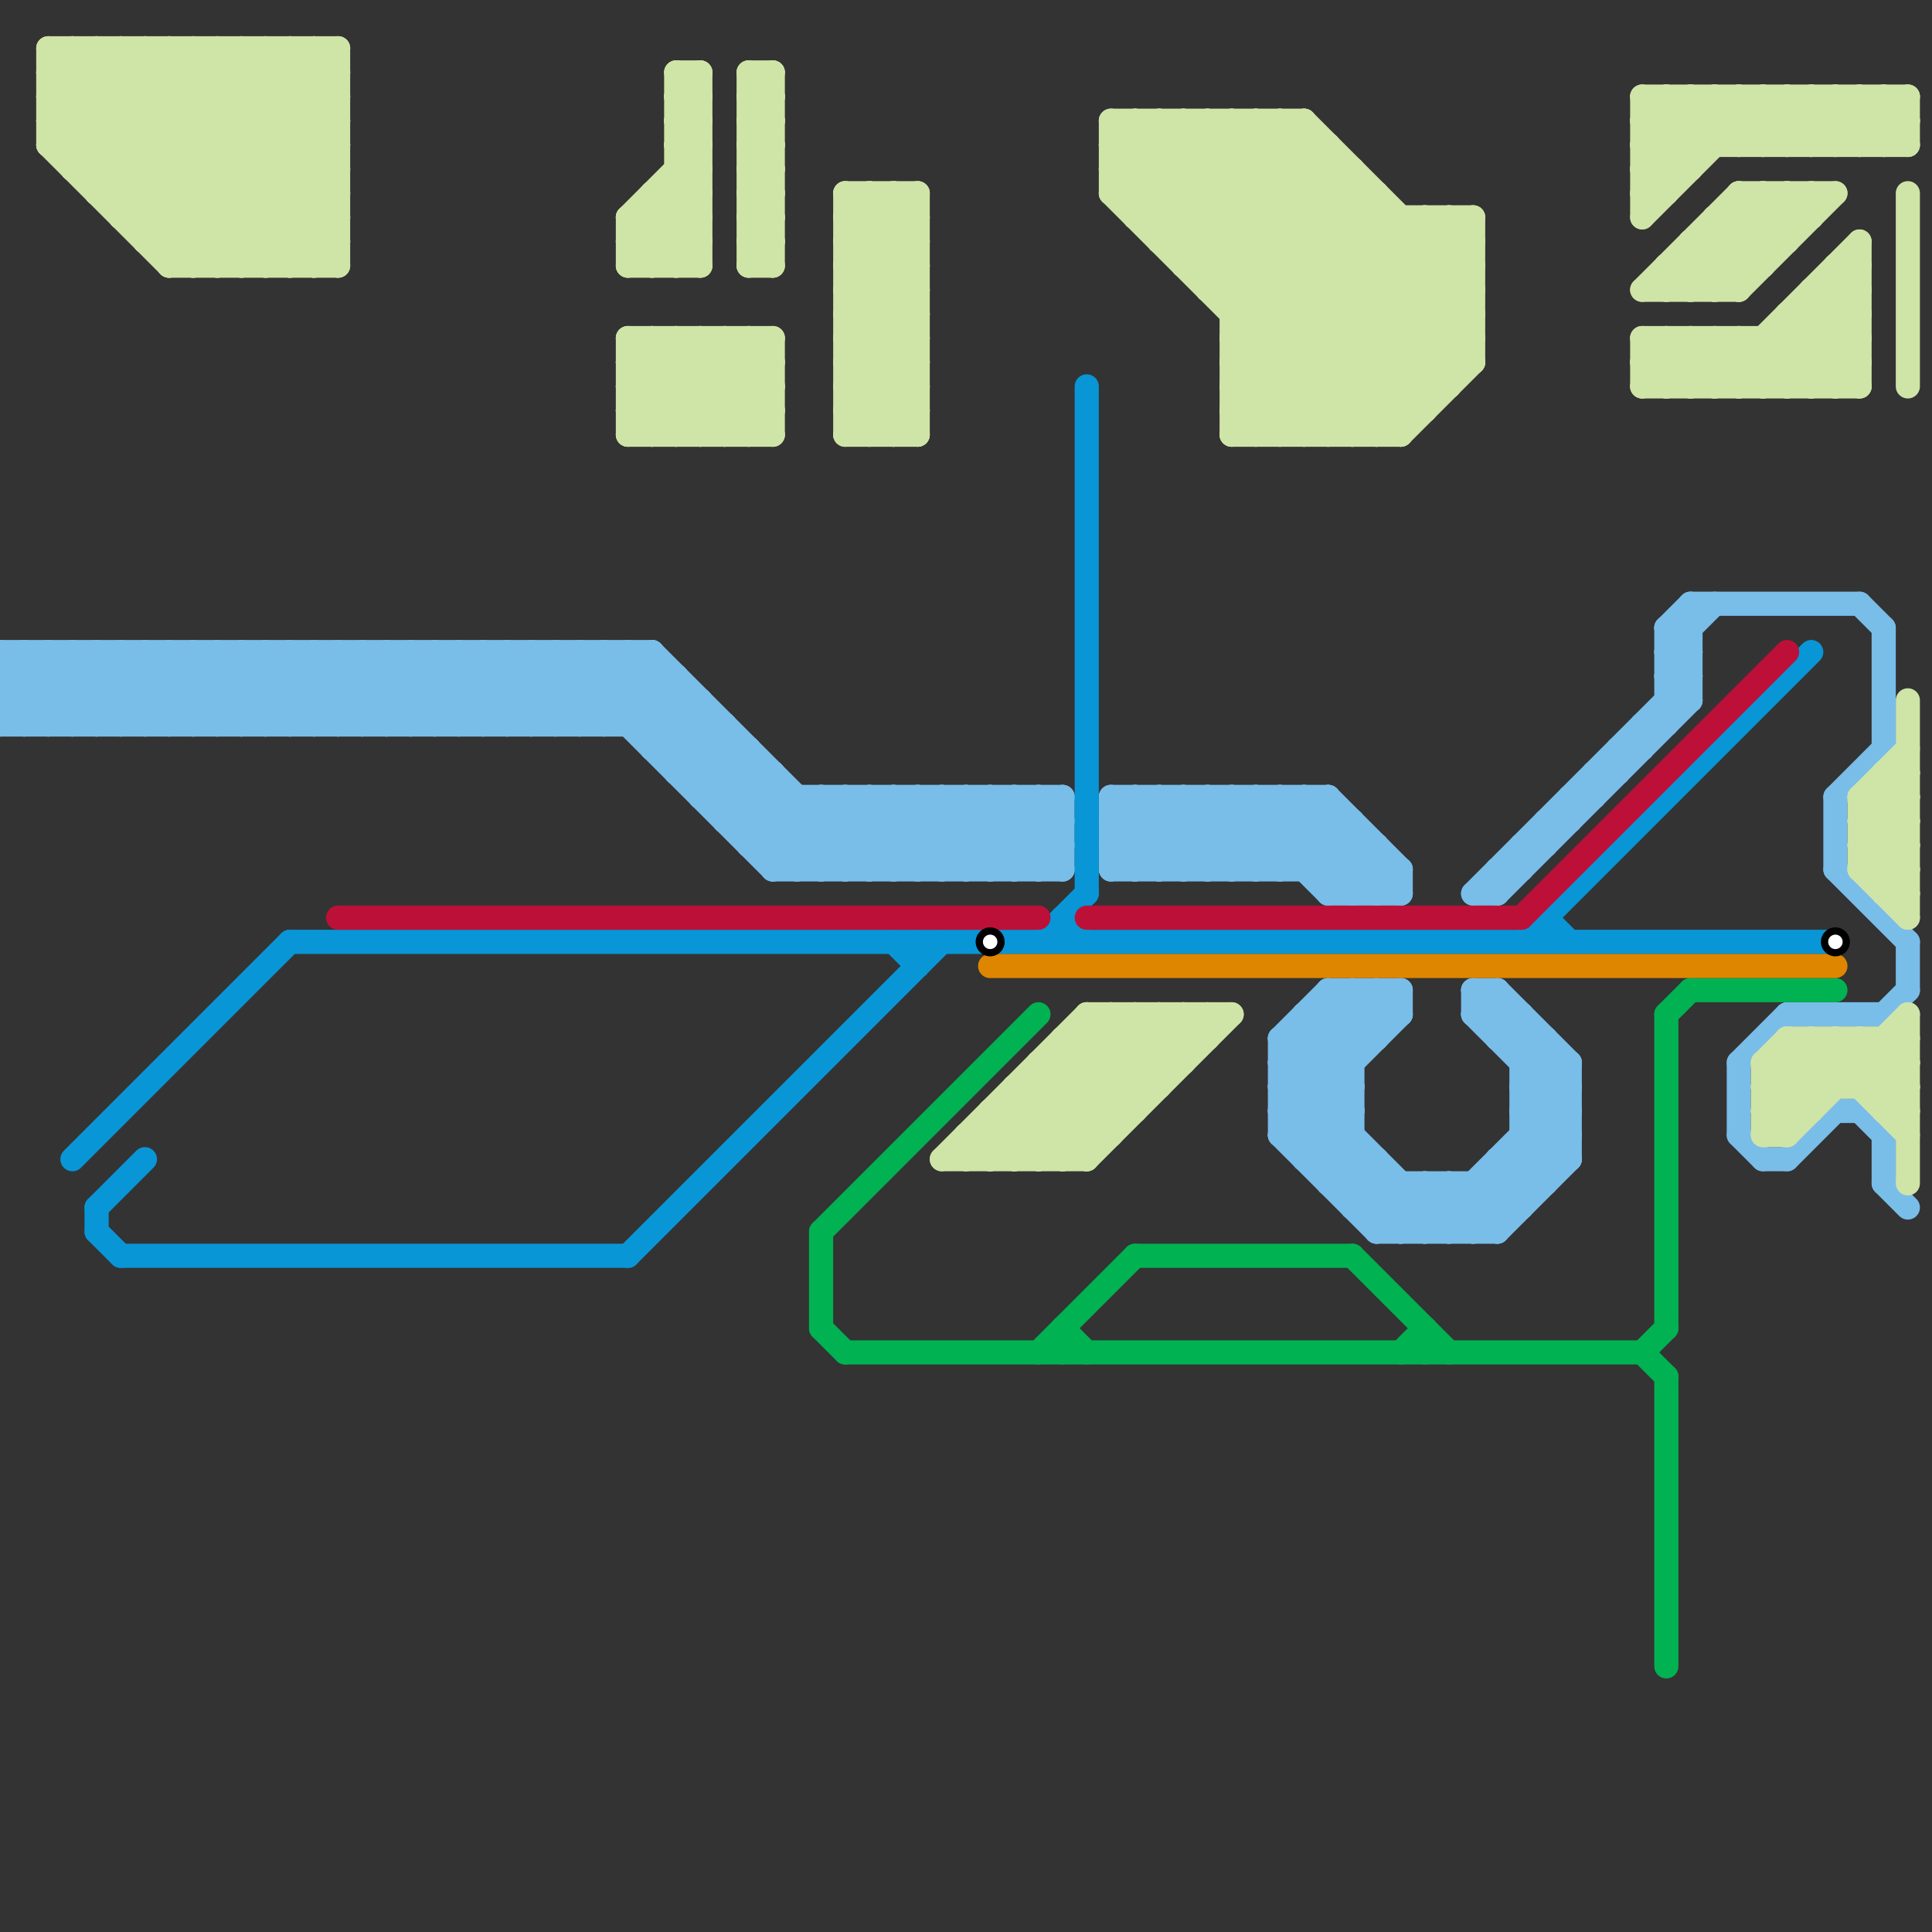 
<svg version="1.1" xmlns="http://www.w3.org/2000/svg" viewBox="0 0 80 80">
<rect x="0" y="0" width="80" height="80" fill="#333333" stroke="none"/>
<style>text { font: 1px Helvetica; font-weight: 600; white-space: pre; dominant-baseline: central; } line { stroke-width: 1; fill: none; stroke-linecap: round; stroke-linejoin: round; } .c0 { stroke: #79bde9 } .c1 { stroke: #cfe4a7 } .c2 { stroke: #0896d7 } .c3 { stroke: #bd1038 } .c4 { stroke: #00b251 } .c5 { stroke: #df8600 }</style><defs><g id="wm-xf"><circle r="1.2" fill="#000"/><circle r="0.9" fill="#fff"/><circle r="0.6" fill="#000"/><circle r="0.3" fill="#fff"/></g><g id="wm"><circle r="0.6" fill="#000"/><circle r="0.3" fill="#fff"/></g></defs><line class="c0" x1="56" y1="49" x2="57" y2="48"/><line class="c0" x1="69" y1="28" x2="70" y2="27"/><line class="c0" x1="37" y1="33" x2="37" y2="36"/><line class="c0" x1="14" y1="30" x2="17" y2="27"/><line class="c0" x1="12" y1="27" x2="12" y2="30"/><line class="c0" x1="13" y1="30" x2="16" y2="27"/><line class="c0" x1="9" y1="27" x2="12" y2="30"/><line class="c0" x1="14" y1="27" x2="14" y2="30"/><line class="c0" x1="37" y1="33" x2="40" y2="36"/><line class="c0" x1="0" y1="28" x2="28" y2="28"/><line class="c0" x1="25" y1="27" x2="25" y2="30"/><line class="c0" x1="0" y1="27" x2="0" y2="30"/><line class="c0" x1="1" y1="27" x2="4" y2="30"/><line class="c0" x1="53" y1="46" x2="58" y2="41"/><line class="c0" x1="22" y1="27" x2="25" y2="30"/><line class="c0" x1="20" y1="30" x2="23" y2="27"/><line class="c0" x1="2" y1="27" x2="2" y2="30"/><line class="c0" x1="73" y1="48" x2="74" y2="48"/><line class="c0" x1="56" y1="34" x2="56" y2="37"/><line class="c0" x1="43" y1="36" x2="44" y2="35"/><line class="c0" x1="55" y1="37" x2="58" y2="37"/><line class="c0" x1="38" y1="33" x2="38" y2="36"/><line class="c0" x1="15" y1="30" x2="18" y2="27"/><line class="c0" x1="53" y1="36" x2="55" y2="34"/><line class="c0" x1="13" y1="27" x2="13" y2="30"/><line class="c0" x1="46" y1="33" x2="46" y2="36"/><line class="c0" x1="52" y1="33" x2="56" y2="37"/><line class="c0" x1="40" y1="33" x2="40" y2="36"/><line class="c0" x1="55" y1="41" x2="55" y2="49"/><line class="c0" x1="30" y1="34" x2="44" y2="34"/><line class="c0" x1="15" y1="27" x2="15" y2="30"/><line class="c0" x1="12" y1="27" x2="15" y2="30"/><line class="c0" x1="55" y1="49" x2="64" y2="49"/><line class="c0" x1="63" y1="45" x2="65" y2="45"/><line class="c0" x1="63" y1="47" x2="65" y2="47"/><line class="c0" x1="70" y1="25" x2="70" y2="29"/><line class="c0" x1="4" y1="30" x2="7" y2="27"/><line class="c0" x1="53" y1="33" x2="57" y2="37"/><line class="c0" x1="27" y1="31" x2="29" y2="29"/><line class="c0" x1="54" y1="43" x2="56" y2="45"/><line class="c0" x1="38" y1="33" x2="41" y2="36"/><line class="c0" x1="51" y1="36" x2="54" y2="33"/><line class="c0" x1="27" y1="27" x2="27" y2="31"/><line class="c0" x1="67" y1="31" x2="68" y2="31"/><line class="c0" x1="43" y1="33" x2="43" y2="36"/><line class="c0" x1="40" y1="33" x2="43" y2="36"/><line class="c0" x1="8" y1="27" x2="8" y2="30"/><line class="c0" x1="69" y1="29" x2="70" y2="29"/><line class="c0" x1="53" y1="45" x2="59" y2="51"/><line class="c0" x1="34" y1="33" x2="34" y2="36"/><line class="c0" x1="10" y1="27" x2="10" y2="30"/><line class="c0" x1="7" y1="27" x2="10" y2="30"/><line class="c0" x1="61" y1="49" x2="62" y2="50"/><line class="c0" x1="0" y1="27" x2="3" y2="30"/><line class="c0" x1="63" y1="46" x2="65" y2="44"/><line class="c0" x1="33" y1="36" x2="36" y2="33"/><line class="c0" x1="79" y1="39" x2="79" y2="41"/><line class="c0" x1="5" y1="27" x2="5" y2="30"/><line class="c0" x1="68" y1="30" x2="69" y2="30"/><line class="c0" x1="65" y1="44" x2="65" y2="48"/><line class="c0" x1="2" y1="27" x2="5" y2="30"/><line class="c0" x1="30" y1="34" x2="32" y2="32"/><line class="c0" x1="53" y1="45" x2="56" y2="45"/><line class="c0" x1="35" y1="36" x2="38" y2="33"/><line class="c0" x1="53" y1="47" x2="56" y2="47"/><line class="c0" x1="48" y1="33" x2="48" y2="36"/><line class="c0" x1="0" y1="29" x2="2" y2="27"/><line class="c0" x1="14" y1="27" x2="17" y2="30"/><line class="c0" x1="47" y1="36" x2="50" y2="33"/><line class="c0" x1="21" y1="27" x2="21" y2="30"/><line class="c0" x1="56" y1="41" x2="56" y2="50"/><line class="c0" x1="38" y1="36" x2="41" y2="33"/><line class="c0" x1="23" y1="27" x2="23" y2="30"/><line class="c0" x1="58" y1="49" x2="58" y2="51"/><line class="c0" x1="56" y1="41" x2="57" y2="42"/><line class="c0" x1="55" y1="37" x2="57" y2="35"/><line class="c0" x1="46" y1="33" x2="49" y2="36"/><line class="c0" x1="46" y1="34" x2="56" y2="34"/><line class="c0" x1="72" y1="44" x2="72" y2="47"/><line class="c0" x1="60" y1="49" x2="60" y2="51"/><line class="c0" x1="48" y1="33" x2="51" y2="36"/><line class="c0" x1="36" y1="33" x2="36" y2="36"/><line class="c0" x1="61" y1="41" x2="62" y2="41"/><line class="c0" x1="8" y1="27" x2="11" y2="30"/><line class="c0" x1="41" y1="36" x2="44" y2="33"/><line class="c0" x1="62" y1="49" x2="63" y2="50"/><line class="c0" x1="56" y1="37" x2="57" y2="36"/><line class="c0" x1="78" y1="47" x2="78" y2="49"/><line class="c0" x1="10" y1="27" x2="13" y2="30"/><line class="c0" x1="65" y1="33" x2="66" y2="33"/><line class="c0" x1="39" y1="33" x2="39" y2="36"/><line class="c0" x1="57" y1="37" x2="58" y2="36"/><line class="c0" x1="63" y1="35" x2="64" y2="35"/><line class="c0" x1="5" y1="27" x2="8" y2="30"/><line class="c0" x1="55" y1="48" x2="56" y2="47"/><line class="c0" x1="53" y1="44" x2="60" y2="51"/><line class="c0" x1="51" y1="33" x2="51" y2="36"/><line class="c0" x1="64" y1="34" x2="65" y2="34"/><line class="c0" x1="60" y1="51" x2="65" y2="46"/><line class="c0" x1="53" y1="44" x2="56" y2="44"/><line class="c0" x1="53" y1="46" x2="56" y2="46"/><line class="c0" x1="76" y1="33" x2="78" y2="31"/><line class="c0" x1="62" y1="36" x2="62" y2="37"/><line class="c0" x1="24" y1="27" x2="24" y2="30"/><line class="c0" x1="57" y1="35" x2="57" y2="37"/><line class="c0" x1="21" y1="27" x2="24" y2="30"/><line class="c0" x1="57" y1="41" x2="58" y2="42"/><line class="c0" x1="61" y1="51" x2="65" y2="47"/><line class="c0" x1="0" y1="29" x2="29" y2="29"/><line class="c0" x1="26" y1="27" x2="26" y2="30"/><line class="c0" x1="76" y1="46" x2="77" y2="46"/><line class="c0" x1="29" y1="33" x2="31" y2="31"/><line class="c0" x1="34" y1="33" x2="37" y2="36"/><line class="c0" x1="66" y1="32" x2="66" y2="33"/><line class="c0" x1="49" y1="33" x2="52" y2="36"/><line class="c0" x1="51" y1="33" x2="55" y2="37"/><line class="c0" x1="42" y1="36" x2="44" y2="34"/><line class="c0" x1="72" y1="47" x2="73" y2="48"/><line class="c0" x1="59" y1="49" x2="61" y2="51"/><line class="c0" x1="77" y1="46" x2="78" y2="47"/><line class="c0" x1="7" y1="30" x2="10" y2="27"/><line class="c0" x1="63" y1="47" x2="64" y2="48"/><line class="c0" x1="7" y1="27" x2="7" y2="30"/><line class="c0" x1="46" y1="34" x2="47" y2="33"/><line class="c0" x1="39" y1="33" x2="42" y2="36"/><line class="c0" x1="46" y1="35" x2="57" y2="35"/><line class="c0" x1="23" y1="27" x2="32" y2="36"/><line class="c0" x1="27" y1="31" x2="31" y2="31"/><line class="c0" x1="27" y1="27" x2="36" y2="36"/><line class="c0" x1="25" y1="30" x2="27" y2="28"/><line class="c0" x1="42" y1="33" x2="44" y2="35"/><line class="c0" x1="62" y1="43" x2="63" y2="42"/><line class="c0" x1="32" y1="35" x2="34" y2="33"/><line class="c0" x1="61" y1="42" x2="62" y2="41"/><line class="c0" x1="62" y1="41" x2="62" y2="43"/><line class="c0" x1="8" y1="30" x2="11" y2="27"/><line class="c0" x1="65" y1="33" x2="65" y2="34"/><line class="c0" x1="33" y1="33" x2="33" y2="36"/><line class="c0" x1="10" y1="30" x2="13" y2="27"/><line class="c0" x1="62" y1="41" x2="65" y2="44"/><line class="c0" x1="57" y1="51" x2="62" y2="51"/><line class="c0" x1="35" y1="33" x2="35" y2="36"/><line class="c0" x1="0" y1="28" x2="1" y2="27"/><line class="c0" x1="64" y1="34" x2="64" y2="35"/><line class="c0" x1="27" y1="30" x2="28" y2="29"/><line class="c0" x1="24" y1="27" x2="33" y2="36"/><line class="c0" x1="62" y1="48" x2="63" y2="49"/><line class="c0" x1="76" y1="33" x2="76" y2="36"/><line class="c0" x1="61" y1="42" x2="65" y2="46"/><line class="c0" x1="3" y1="30" x2="6" y2="27"/><line class="c0" x1="26" y1="27" x2="35" y2="36"/><line class="c0" x1="21" y1="30" x2="24" y2="27"/><line class="c0" x1="64" y1="43" x2="64" y2="49"/><line class="c0" x1="5" y1="30" x2="8" y2="27"/><line class="c0" x1="23" y1="30" x2="26" y2="27"/><line class="c0" x1="35" y1="33" x2="38" y2="36"/><line class="c0" x1="3" y1="27" x2="3" y2="30"/><line class="c0" x1="28" y1="32" x2="30" y2="30"/><line class="c0" x1="31" y1="31" x2="31" y2="35"/><line class="c0" x1="69" y1="26" x2="70" y2="27"/><line class="c0" x1="63" y1="46" x2="65" y2="48"/><line class="c0" x1="69" y1="28" x2="70" y2="29"/><line class="c0" x1="54" y1="33" x2="54" y2="36"/><line class="c0" x1="41" y1="33" x2="41" y2="36"/><line class="c0" x1="30" y1="30" x2="30" y2="34"/><line class="c0" x1="0" y1="27" x2="27" y2="27"/><line class="c0" x1="53" y1="45" x2="57" y2="41"/><line class="c0" x1="16" y1="30" x2="19" y2="27"/><line class="c0" x1="78" y1="42" x2="79" y2="41"/><line class="c0" x1="32" y1="36" x2="44" y2="36"/><line class="c0" x1="49" y1="33" x2="49" y2="36"/><line class="c0" x1="56" y1="50" x2="57" y2="49"/><line class="c0" x1="76" y1="36" x2="79" y2="39"/><line class="c0" x1="55" y1="49" x2="56" y2="48"/><line class="c0" x1="69" y1="26" x2="69" y2="30"/><line class="c0" x1="18" y1="30" x2="21" y2="27"/><line class="c0" x1="46" y1="35" x2="48" y2="33"/><line class="c0" x1="16" y1="27" x2="16" y2="30"/><line class="c0" x1="54" y1="48" x2="57" y2="48"/><line class="c0" x1="54" y1="42" x2="56" y2="44"/><line class="c0" x1="0" y1="30" x2="3" y2="27"/><line class="c0" x1="18" y1="27" x2="18" y2="30"/><line class="c0" x1="31" y1="35" x2="44" y2="35"/><line class="c0" x1="11" y1="27" x2="11" y2="30"/><line class="c0" x1="57" y1="51" x2="59" y2="49"/><line class="c0" x1="22" y1="27" x2="22" y2="30"/><line class="c0" x1="46" y1="35" x2="47" y2="36"/><line class="c0" x1="6" y1="30" x2="9" y2="27"/><line class="c0" x1="60" y1="49" x2="62" y2="51"/><line class="c0" x1="36" y1="33" x2="39" y2="36"/><line class="c0" x1="44" y1="33" x2="44" y2="36"/><line class="c0" x1="58" y1="51" x2="60" y2="49"/><line class="c0" x1="69" y1="27" x2="71" y2="25"/><line class="c0" x1="0" y1="30" x2="30" y2="30"/><line class="c0" x1="69" y1="26" x2="70" y2="26"/><line class="c0" x1="69" y1="28" x2="70" y2="28"/><line class="c0" x1="6" y1="27" x2="6" y2="30"/><line class="c0" x1="3" y1="27" x2="6" y2="30"/><line class="c0" x1="62" y1="43" x2="64" y2="43"/><line class="c0" x1="57" y1="48" x2="57" y2="51"/><line class="c0" x1="24" y1="30" x2="27" y2="27"/><line class="c0" x1="53" y1="47" x2="57" y2="51"/><line class="c0" x1="59" y1="51" x2="65" y2="45"/><line class="c0" x1="63" y1="45" x2="65" y2="47"/><line class="c0" x1="17" y1="30" x2="20" y2="27"/><line class="c0" x1="41" y1="33" x2="44" y2="36"/><line class="c0" x1="69" y1="27" x2="70" y2="28"/><line class="c0" x1="54" y1="48" x2="56" y2="46"/><line class="c0" x1="54" y1="33" x2="58" y2="37"/><line class="c0" x1="42" y1="33" x2="42" y2="36"/><line class="c0" x1="19" y1="30" x2="22" y2="27"/><line class="c0" x1="62" y1="48" x2="65" y2="48"/><line class="c0" x1="43" y1="33" x2="44" y2="34"/><line class="c0" x1="61" y1="41" x2="65" y2="45"/><line class="c0" x1="17" y1="27" x2="17" y2="30"/><line class="c0" x1="0" y1="28" x2="2" y2="30"/><line class="c0" x1="67" y1="31" x2="67" y2="32"/><line class="c0" x1="34" y1="36" x2="37" y2="33"/><line class="c0" x1="29" y1="33" x2="44" y2="33"/><line class="c0" x1="19" y1="27" x2="19" y2="30"/><line class="c0" x1="16" y1="27" x2="19" y2="30"/><line class="c0" x1="78" y1="26" x2="78" y2="31"/><line class="c0" x1="59" y1="49" x2="59" y2="51"/><line class="c0" x1="49" y1="36" x2="52" y2="33"/><line class="c0" x1="36" y1="36" x2="39" y2="33"/><line class="c0" x1="61" y1="49" x2="61" y2="51"/><line class="c0" x1="32" y1="32" x2="32" y2="36"/><line class="c0" x1="11" y1="27" x2="14" y2="30"/><line class="c0" x1="56" y1="50" x2="63" y2="50"/><line class="c0" x1="55" y1="36" x2="56" y2="35"/><line class="c0" x1="46" y1="36" x2="58" y2="36"/><line class="c0" x1="55" y1="33" x2="55" y2="37"/><line class="c0" x1="70" y1="25" x2="77" y2="25"/><line class="c0" x1="47" y1="33" x2="47" y2="36"/><line class="c0" x1="74" y1="42" x2="78" y2="42"/><line class="c0" x1="61" y1="37" x2="70" y2="28"/><line class="c0" x1="6" y1="27" x2="9" y2="30"/><line class="c0" x1="61" y1="42" x2="63" y2="42"/><line class="c0" x1="39" y1="36" x2="42" y2="33"/><line class="c0" x1="77" y1="25" x2="78" y2="26"/><line class="c0" x1="62" y1="36" x2="63" y2="36"/><line class="c0" x1="69" y1="27" x2="70" y2="27"/><line class="c0" x1="4" y1="27" x2="7" y2="30"/><line class="c0" x1="37" y1="36" x2="40" y2="33"/><line class="c0" x1="53" y1="43" x2="55" y2="41"/><line class="c0" x1="28" y1="32" x2="32" y2="32"/><line class="c0" x1="50" y1="33" x2="50" y2="36"/><line class="c0" x1="2" y1="30" x2="5" y2="27"/><line class="c0" x1="63" y1="44" x2="64" y2="43"/><line class="c0" x1="61" y1="37" x2="62" y2="37"/><line class="c0" x1="22" y1="30" x2="25" y2="27"/><line class="c0" x1="18" y1="27" x2="21" y2="30"/><line class="c0" x1="78" y1="49" x2="79" y2="50"/><line class="c0" x1="54" y1="47" x2="56" y2="45"/><line class="c0" x1="20" y1="27" x2="20" y2="30"/><line class="c0" x1="17" y1="27" x2="20" y2="30"/><line class="c0" x1="55" y1="41" x2="58" y2="41"/><line class="c0" x1="53" y1="33" x2="53" y2="36"/><line class="c0" x1="50" y1="36" x2="53" y2="33"/><line class="c0" x1="9" y1="30" x2="12" y2="27"/><line class="c0" x1="61" y1="41" x2="61" y2="42"/><line class="c0" x1="19" y1="27" x2="22" y2="30"/><line class="c0" x1="68" y1="30" x2="68" y2="31"/><line class="c0" x1="52" y1="36" x2="55" y2="33"/><line class="c0" x1="50" y1="33" x2="53" y2="36"/><line class="c0" x1="47" y1="33" x2="50" y2="36"/><line class="c0" x1="29" y1="32" x2="30" y2="31"/><line class="c0" x1="26" y1="30" x2="28" y2="28"/><line class="c0" x1="32" y1="36" x2="35" y2="33"/><line class="c0" x1="31" y1="34" x2="32" y2="33"/><line class="c0" x1="54" y1="42" x2="58" y2="42"/><line class="c0" x1="57" y1="41" x2="57" y2="43"/><line class="c0" x1="54" y1="36" x2="56" y2="34"/><line class="c0" x1="28" y1="31" x2="29" y2="30"/><line class="c0" x1="40" y1="36" x2="43" y2="33"/><line class="c0" x1="66" y1="32" x2="67" y2="32"/><line class="c0" x1="30" y1="33" x2="31" y2="32"/><line class="c0" x1="58" y1="36" x2="58" y2="37"/><line class="c0" x1="53" y1="43" x2="53" y2="47"/><line class="c0" x1="46" y1="34" x2="48" y2="36"/><line class="c0" x1="63" y1="45" x2="64" y2="44"/><line class="c0" x1="20" y1="27" x2="23" y2="30"/><line class="c0" x1="53" y1="44" x2="56" y2="41"/><line class="c0" x1="29" y1="29" x2="29" y2="33"/><line class="c0" x1="63" y1="35" x2="63" y2="36"/><line class="c0" x1="55" y1="42" x2="56" y2="43"/><line class="c0" x1="55" y1="33" x2="58" y2="36"/><line class="c0" x1="28" y1="28" x2="28" y2="32"/><line class="c0" x1="13" y1="27" x2="16" y2="30"/><line class="c0" x1="46" y1="36" x2="49" y2="33"/><line class="c0" x1="63" y1="42" x2="63" y2="50"/><line class="c0" x1="15" y1="27" x2="18" y2="30"/><line class="c0" x1="48" y1="36" x2="51" y2="33"/><line class="c0" x1="62" y1="51" x2="65" y2="48"/><line class="c0" x1="63" y1="48" x2="64" y2="49"/><line class="c0" x1="11" y1="30" x2="14" y2="27"/><line class="c0" x1="62" y1="48" x2="62" y2="51"/><line class="c0" x1="9" y1="27" x2="9" y2="30"/><line class="c0" x1="55" y1="41" x2="57" y2="43"/><line class="c0" x1="54" y1="42" x2="54" y2="48"/><line class="c0" x1="53" y1="43" x2="57" y2="43"/><line class="c0" x1="4" y1="27" x2="4" y2="30"/><line class="c0" x1="25" y1="27" x2="34" y2="36"/><line class="c0" x1="72" y1="44" x2="74" y2="42"/><line class="c0" x1="1" y1="30" x2="4" y2="27"/><line class="c0" x1="0" y1="29" x2="1" y2="30"/><line class="c0" x1="53" y1="43" x2="56" y2="46"/><line class="c0" x1="62" y1="37" x2="70" y2="29"/><line class="c0" x1="1" y1="27" x2="1" y2="30"/><line class="c0" x1="46" y1="33" x2="55" y2="33"/><line class="c0" x1="58" y1="41" x2="58" y2="42"/><line class="c0" x1="53" y1="47" x2="58" y2="42"/><line class="c0" x1="57" y1="50" x2="58" y2="49"/><line class="c0" x1="31" y1="35" x2="33" y2="33"/><line class="c0" x1="53" y1="46" x2="58" y2="51"/><line class="c0" x1="52" y1="33" x2="52" y2="36"/><line class="c0" x1="12" y1="30" x2="15" y2="27"/><line class="c0" x1="74" y1="48" x2="76" y2="46"/><line class="c0" x1="63" y1="44" x2="65" y2="44"/><line class="c0" x1="69" y1="26" x2="70" y2="25"/><line class="c0" x1="63" y1="46" x2="65" y2="46"/><line class="c1" x1="70" y1="10" x2="74" y2="10"/><line class="c1" x1="43" y1="44" x2="43" y2="48"/><line class="c1" x1="3" y1="7" x2="8" y2="2"/><line class="c1" x1="26" y1="18" x2="32" y2="18"/><line class="c1" x1="73" y1="45" x2="75" y2="43"/><line class="c1" x1="68" y1="9" x2="73" y2="4"/><line class="c1" x1="40" y1="47" x2="40" y2="48"/><line class="c1" x1="73" y1="44" x2="74" y2="43"/><line class="c1" x1="46" y1="6" x2="58" y2="18"/><line class="c1" x1="61" y1="9" x2="61" y2="15"/><line class="c1" x1="51" y1="14" x2="57" y2="8"/><line class="c1" x1="28" y1="6" x2="29" y2="6"/><line class="c1" x1="28" y1="14" x2="28" y2="18"/><line class="c1" x1="73" y1="45" x2="74" y2="46"/><line class="c1" x1="6" y1="2" x2="14" y2="10"/><line class="c1" x1="30" y1="14" x2="30" y2="18"/><line class="c1" x1="51" y1="14" x2="61" y2="14"/><line class="c1" x1="76" y1="43" x2="76" y2="45"/><line class="c1" x1="74" y1="16" x2="77" y2="13"/><line class="c1" x1="51" y1="15" x2="54" y2="18"/><line class="c1" x1="75" y1="12" x2="77" y2="14"/><line class="c1" x1="31" y1="8" x2="32" y2="9"/><line class="c1" x1="5" y1="2" x2="5" y2="9"/><line class="c1" x1="72" y1="14" x2="74" y2="16"/><line class="c1" x1="74" y1="43" x2="79" y2="43"/><line class="c1" x1="28" y1="5" x2="29" y2="6"/><line class="c1" x1="45" y1="42" x2="45" y2="48"/><line class="c1" x1="28" y1="7" x2="29" y2="8"/><line class="c1" x1="8" y1="11" x2="14" y2="5"/><line class="c1" x1="70" y1="10" x2="70" y2="12"/><line class="c1" x1="76" y1="12" x2="77" y2="13"/><line class="c1" x1="68" y1="12" x2="72" y2="8"/><line class="c1" x1="77" y1="33" x2="79" y2="35"/><line class="c1" x1="26" y1="17" x2="29" y2="14"/><line class="c1" x1="74" y1="4" x2="74" y2="6"/><line class="c1" x1="6" y1="2" x2="6" y2="10"/><line class="c1" x1="35" y1="15" x2="38" y2="18"/><line class="c1" x1="2" y1="5" x2="5" y2="2"/><line class="c1" x1="70" y1="16" x2="72" y2="14"/><line class="c1" x1="35" y1="10" x2="38" y2="10"/><line class="c1" x1="75" y1="8" x2="75" y2="9"/><line class="c1" x1="10" y1="2" x2="14" y2="6"/><line class="c1" x1="35" y1="12" x2="38" y2="12"/><line class="c1" x1="51" y1="5" x2="61" y2="15"/><line class="c1" x1="71" y1="9" x2="71" y2="12"/><line class="c1" x1="13" y1="2" x2="13" y2="11"/><line class="c1" x1="48" y1="5" x2="48" y2="10"/><line class="c1" x1="68" y1="12" x2="72" y2="12"/><line class="c1" x1="26" y1="9" x2="28" y2="11"/><line class="c1" x1="68" y1="7" x2="69" y2="8"/><line class="c1" x1="42" y1="46" x2="44" y2="48"/><line class="c1" x1="35" y1="14" x2="38" y2="17"/><line class="c1" x1="43" y1="44" x2="46" y2="47"/><line class="c1" x1="47" y1="9" x2="51" y2="5"/><line class="c1" x1="31" y1="8" x2="32" y2="8"/><line class="c1" x1="73" y1="46" x2="74" y2="47"/><line class="c1" x1="43" y1="45" x2="45" y2="47"/><line class="c1" x1="35" y1="11" x2="38" y2="11"/><line class="c1" x1="37" y1="8" x2="38" y2="9"/><line class="c1" x1="69" y1="11" x2="70" y2="12"/><line class="c1" x1="28" y1="5" x2="29" y2="5"/><line class="c1" x1="51" y1="15" x2="57" y2="9"/><line class="c1" x1="46" y1="42" x2="48" y2="44"/><line class="c1" x1="28" y1="7" x2="29" y2="7"/><line class="c1" x1="70" y1="10" x2="72" y2="12"/><line class="c1" x1="51" y1="15" x2="61" y2="15"/><line class="c1" x1="4" y1="8" x2="10" y2="2"/><line class="c1" x1="31" y1="7" x2="32" y2="8"/><line class="c1" x1="68" y1="6" x2="69" y2="7"/><line class="c1" x1="42" y1="45" x2="48" y2="45"/><line class="c1" x1="51" y1="17" x2="59" y2="9"/><line class="c1" x1="5" y1="9" x2="14" y2="9"/><line class="c1" x1="4" y1="8" x2="14" y2="8"/><line class="c1" x1="43" y1="44" x2="49" y2="44"/><line class="c1" x1="47" y1="5" x2="59" y2="17"/><line class="c1" x1="73" y1="47" x2="74" y2="47"/><line class="c1" x1="73" y1="47" x2="77" y2="43"/><line class="c1" x1="60" y1="9" x2="60" y2="16"/><line class="c1" x1="77" y1="4" x2="77" y2="6"/><line class="c1" x1="77" y1="34" x2="79" y2="36"/><line class="c1" x1="68" y1="14" x2="68" y2="16"/><line class="c1" x1="39" y1="48" x2="45" y2="42"/><line class="c1" x1="76" y1="11" x2="77" y2="11"/><line class="c1" x1="35" y1="9" x2="36" y2="8"/><line class="c1" x1="35" y1="13" x2="38" y2="13"/><line class="c1" x1="75" y1="12" x2="75" y2="16"/><line class="c1" x1="2" y1="5" x2="8" y2="11"/><line class="c1" x1="11" y1="2" x2="14" y2="5"/><line class="c1" x1="72" y1="4" x2="72" y2="6"/><line class="c1" x1="47" y1="9" x2="61" y2="9"/><line class="c1" x1="26" y1="18" x2="30" y2="14"/><line class="c1" x1="48" y1="42" x2="49" y2="43"/><line class="c1" x1="48" y1="9" x2="52" y2="5"/><line class="c1" x1="68" y1="15" x2="69" y2="16"/><line class="c1" x1="68" y1="6" x2="79" y2="6"/><line class="c1" x1="35" y1="10" x2="37" y2="8"/><line class="c1" x1="73" y1="8" x2="73" y2="11"/><line class="c1" x1="74" y1="8" x2="75" y2="9"/><line class="c1" x1="77" y1="33" x2="79" y2="33"/><line class="c1" x1="72" y1="9" x2="73" y2="10"/><line class="c1" x1="55" y1="18" x2="61" y2="12"/><line class="c1" x1="31" y1="7" x2="32" y2="7"/><line class="c1" x1="35" y1="14" x2="38" y2="11"/><line class="c1" x1="71" y1="9" x2="75" y2="9"/><line class="c1" x1="70" y1="11" x2="71" y2="12"/><line class="c1" x1="78" y1="46" x2="79" y2="45"/><line class="c1" x1="35" y1="8" x2="35" y2="18"/><line class="c1" x1="51" y1="17" x2="59" y2="17"/><line class="c1" x1="78" y1="33" x2="79" y2="34"/><line class="c1" x1="79" y1="8" x2="79" y2="16"/><line class="c1" x1="69" y1="16" x2="71" y2="14"/><line class="c1" x1="5" y1="9" x2="12" y2="2"/><line class="c1" x1="71" y1="16" x2="77" y2="10"/><line class="c1" x1="51" y1="14" x2="55" y2="18"/><line class="c1" x1="75" y1="4" x2="77" y2="6"/><line class="c1" x1="69" y1="14" x2="69" y2="16"/><line class="c1" x1="3" y1="2" x2="12" y2="11"/><line class="c1" x1="56" y1="18" x2="61" y2="13"/><line class="c1" x1="31" y1="6" x2="32" y2="6"/><line class="c1" x1="31" y1="4" x2="32" y2="5"/><line class="c1" x1="30" y1="14" x2="32" y2="16"/><line class="c1" x1="31" y1="9" x2="32" y2="9"/><line class="c1" x1="73" y1="45" x2="79" y2="45"/><line class="c1" x1="8" y1="2" x2="14" y2="8"/><line class="c1" x1="12" y1="2" x2="14" y2="4"/><line class="c1" x1="78" y1="37" x2="79" y2="37"/><line class="c1" x1="78" y1="32" x2="78" y2="37"/><line class="c1" x1="46" y1="7" x2="48" y2="5"/><line class="c1" x1="49" y1="10" x2="54" y2="5"/><line class="c1" x1="9" y1="2" x2="9" y2="11"/><line class="c1" x1="70" y1="4" x2="72" y2="6"/><line class="c1" x1="49" y1="42" x2="50" y2="43"/><line class="c1" x1="31" y1="7" x2="32" y2="6"/><line class="c1" x1="52" y1="5" x2="52" y2="18"/><line class="c1" x1="4" y1="2" x2="13" y2="11"/><line class="c1" x1="75" y1="13" x2="77" y2="15"/><line class="c1" x1="52" y1="5" x2="61" y2="14"/><line class="c1" x1="42" y1="45" x2="42" y2="48"/><line class="c1" x1="36" y1="8" x2="36" y2="18"/><line class="c1" x1="78" y1="43" x2="79" y2="44"/><line class="c1" x1="72" y1="12" x2="76" y2="8"/><line class="c1" x1="35" y1="18" x2="38" y2="18"/><line class="c1" x1="27" y1="8" x2="29" y2="10"/><line class="c1" x1="77" y1="34" x2="79" y2="34"/><line class="c1" x1="51" y1="18" x2="60" y2="9"/><line class="c1" x1="44" y1="44" x2="46" y2="46"/><line class="c1" x1="78" y1="36" x2="79" y2="35"/><line class="c1" x1="46" y1="8" x2="57" y2="8"/><line class="c1" x1="56" y1="7" x2="56" y2="18"/><line class="c1" x1="31" y1="6" x2="32" y2="5"/><line class="c1" x1="26" y1="17" x2="27" y2="18"/><line class="c1" x1="78" y1="32" x2="79" y2="33"/><line class="c1" x1="73" y1="16" x2="77" y2="12"/><line class="c1" x1="40" y1="47" x2="41" y2="48"/><line class="c1" x1="47" y1="5" x2="47" y2="9"/><line class="c1" x1="72" y1="14" x2="72" y2="16"/><line class="c1" x1="68" y1="8" x2="72" y2="4"/><line class="c1" x1="77" y1="35" x2="79" y2="33"/><line class="c1" x1="73" y1="6" x2="75" y2="4"/><line class="c1" x1="31" y1="9" x2="32" y2="8"/><line class="c1" x1="48" y1="42" x2="48" y2="45"/><line class="c1" x1="26" y1="16" x2="28" y2="14"/><line class="c1" x1="27" y1="14" x2="31" y2="18"/><line class="c1" x1="7" y1="11" x2="14" y2="4"/><line class="c1" x1="78" y1="37" x2="79" y2="36"/><line class="c1" x1="68" y1="6" x2="70" y2="4"/><line class="c1" x1="2" y1="6" x2="14" y2="6"/><line class="c1" x1="2" y1="6" x2="6" y2="2"/><line class="c1" x1="50" y1="42" x2="50" y2="43"/><line class="c1" x1="5" y1="8" x2="11" y2="2"/><line class="c1" x1="32" y1="3" x2="32" y2="11"/><line class="c1" x1="71" y1="4" x2="73" y2="6"/><line class="c1" x1="28" y1="3" x2="29" y2="4"/><line class="c1" x1="2" y1="3" x2="10" y2="11"/><line class="c1" x1="77" y1="36" x2="79" y2="34"/><line class="c1" x1="75" y1="43" x2="75" y2="46"/><line class="c1" x1="12" y1="2" x2="12" y2="11"/><line class="c1" x1="74" y1="43" x2="76" y2="45"/><line class="c1" x1="73" y1="4" x2="75" y2="6"/><line class="c1" x1="77" y1="35" x2="79" y2="37"/><line class="c1" x1="57" y1="8" x2="57" y2="18"/><line class="c1" x1="73" y1="44" x2="79" y2="44"/><line class="c1" x1="14" y1="2" x2="14" y2="11"/><line class="c1" x1="26" y1="9" x2="26" y2="11"/><line class="c1" x1="28" y1="6" x2="29" y2="5"/><line class="c1" x1="42" y1="45" x2="45" y2="48"/><line class="c1" x1="54" y1="18" x2="61" y2="11"/><line class="c1" x1="50" y1="5" x2="50" y2="12"/><line class="c1" x1="13" y1="2" x2="14" y2="3"/><line class="c1" x1="78" y1="4" x2="79" y2="5"/><line class="c1" x1="49" y1="5" x2="60" y2="16"/><line class="c1" x1="31" y1="14" x2="32" y2="15"/><line class="c1" x1="77" y1="36" x2="79" y2="38"/><line class="c1" x1="41" y1="47" x2="42" y2="48"/><line class="c1" x1="50" y1="12" x2="55" y2="7"/><line class="c1" x1="7" y1="2" x2="7" y2="11"/><line class="c1" x1="74" y1="6" x2="76" y2="4"/><line class="c1" x1="4" y1="7" x2="9" y2="2"/><line class="c1" x1="75" y1="43" x2="79" y2="47"/><line class="c1" x1="77" y1="45" x2="79" y2="43"/><line class="c1" x1="76" y1="6" x2="78" y2="4"/><line class="c1" x1="29" y1="14" x2="29" y2="18"/><line class="c1" x1="49" y1="11" x2="54" y2="6"/><line class="c1" x1="31" y1="14" x2="31" y2="18"/><line class="c1" x1="7" y1="2" x2="14" y2="9"/><line class="c1" x1="28" y1="3" x2="29" y2="3"/><line class="c1" x1="28" y1="14" x2="32" y2="18"/><line class="c1" x1="46" y1="6" x2="55" y2="6"/><line class="c1" x1="42" y1="48" x2="48" y2="42"/><line class="c1" x1="50" y1="11" x2="55" y2="6"/><line class="c1" x1="3" y1="6" x2="7" y2="2"/><line class="c1" x1="53" y1="5" x2="53" y2="18"/><line class="c1" x1="26" y1="14" x2="26" y2="18"/><line class="c1" x1="27" y1="8" x2="27" y2="11"/><line class="c1" x1="71" y1="14" x2="73" y2="16"/><line class="c1" x1="44" y1="48" x2="50" y2="42"/><line class="c1" x1="31" y1="3" x2="32" y2="4"/><line class="c1" x1="31" y1="5" x2="32" y2="6"/><line class="c1" x1="2" y1="4" x2="9" y2="11"/><line class="c1" x1="78" y1="43" x2="78" y2="46"/><line class="c1" x1="75" y1="4" x2="75" y2="6"/><line class="c1" x1="77" y1="43" x2="79" y2="45"/><line class="c1" x1="76" y1="4" x2="78" y2="6"/><line class="c1" x1="68" y1="5" x2="79" y2="5"/><line class="c1" x1="44" y1="43" x2="50" y2="43"/><line class="c1" x1="2" y1="2" x2="2" y2="6"/><line class="c1" x1="68" y1="15" x2="77" y2="15"/><line class="c1" x1="50" y1="5" x2="60" y2="15"/><line class="c1" x1="51" y1="16" x2="58" y2="9"/><line class="c1" x1="68" y1="4" x2="68" y2="9"/><line class="c1" x1="35" y1="15" x2="38" y2="12"/><line class="c1" x1="35" y1="17" x2="38" y2="14"/><line class="c1" x1="75" y1="12" x2="77" y2="12"/><line class="c1" x1="26" y1="10" x2="29" y2="7"/><line class="c1" x1="31" y1="8" x2="32" y2="7"/><line class="c1" x1="47" y1="8" x2="50" y2="5"/><line class="c1" x1="28" y1="3" x2="28" y2="11"/><line class="c1" x1="35" y1="9" x2="38" y2="9"/><line class="c1" x1="77" y1="10" x2="77" y2="16"/><line class="c1" x1="73" y1="46" x2="76" y2="43"/><line class="c1" x1="9" y1="11" x2="14" y2="6"/><line class="c1" x1="35" y1="10" x2="38" y2="13"/><line class="c1" x1="55" y1="6" x2="55" y2="18"/><line class="c1" x1="28" y1="5" x2="29" y2="4"/><line class="c1" x1="35" y1="12" x2="38" y2="15"/><line class="c1" x1="70" y1="4" x2="70" y2="7"/><line class="c1" x1="8" y1="2" x2="8" y2="11"/><line class="c1" x1="74" y1="13" x2="74" y2="16"/><line class="c1" x1="27" y1="9" x2="29" y2="11"/><line class="c1" x1="58" y1="18" x2="61" y2="15"/><line class="c1" x1="51" y1="13" x2="61" y2="13"/><line class="c1" x1="10" y1="2" x2="10" y2="11"/><line class="c1" x1="77" y1="6" x2="79" y2="4"/><line class="c1" x1="78" y1="45" x2="79" y2="44"/><line class="c1" x1="50" y1="12" x2="61" y2="12"/><line class="c1" x1="68" y1="8" x2="69" y2="8"/><line class="c1" x1="74" y1="43" x2="74" y2="47"/><line class="c1" x1="68" y1="16" x2="70" y2="14"/><line class="c1" x1="26" y1="15" x2="32" y2="15"/><line class="c1" x1="26" y1="17" x2="32" y2="17"/><line class="c1" x1="26" y1="9" x2="29" y2="6"/><line class="c1" x1="74" y1="44" x2="75" y2="45"/><line class="c1" x1="26" y1="11" x2="29" y2="8"/><line class="c1" x1="32" y1="14" x2="32" y2="18"/><line class="c1" x1="73" y1="46" x2="75" y2="46"/><line class="c1" x1="28" y1="4" x2="29" y2="5"/><line class="c1" x1="78" y1="6" x2="79" y2="5"/><line class="c1" x1="35" y1="11" x2="38" y2="14"/><line class="c1" x1="73" y1="14" x2="75" y2="16"/><line class="c1" x1="31" y1="3" x2="32" y2="3"/><line class="c1" x1="31" y1="18" x2="32" y2="17"/><line class="c1" x1="31" y1="5" x2="32" y2="5"/><line class="c1" x1="45" y1="48" x2="51" y2="42"/><line class="c1" x1="74" y1="13" x2="77" y2="13"/><line class="c1" x1="12" y1="11" x2="14" y2="9"/><line class="c1" x1="59" y1="9" x2="59" y2="17"/><line class="c1" x1="44" y1="43" x2="44" y2="48"/><line class="c1" x1="74" y1="14" x2="76" y2="16"/><line class="c1" x1="41" y1="46" x2="47" y2="46"/><line class="c1" x1="46" y1="8" x2="56" y2="18"/><line class="c1" x1="72" y1="6" x2="74" y2="4"/><line class="c1" x1="3" y1="2" x2="3" y2="7"/><line class="c1" x1="70" y1="12" x2="74" y2="8"/><line class="c1" x1="68" y1="4" x2="79" y2="4"/><line class="c1" x1="29" y1="3" x2="29" y2="11"/><line class="c1" x1="51" y1="17" x2="52" y2="18"/><line class="c1" x1="69" y1="4" x2="69" y2="8"/><line class="c1" x1="40" y1="47" x2="46" y2="47"/><line class="c1" x1="68" y1="16" x2="77" y2="16"/><line class="c1" x1="31" y1="3" x2="31" y2="11"/><line class="c1" x1="35" y1="13" x2="38" y2="16"/><line class="c1" x1="78" y1="4" x2="78" y2="6"/><line class="c1" x1="35" y1="16" x2="38" y2="13"/><line class="c1" x1="40" y1="48" x2="46" y2="42"/><line class="c1" x1="60" y1="9" x2="61" y2="10"/><line class="c1" x1="45" y1="42" x2="51" y2="42"/><line class="c1" x1="27" y1="18" x2="31" y2="14"/><line class="c1" x1="26" y1="15" x2="29" y2="18"/><line class="c1" x1="71" y1="4" x2="71" y2="6"/><line class="c1" x1="35" y1="15" x2="38" y2="15"/><line class="c1" x1="29" y1="14" x2="32" y2="17"/><line class="c1" x1="28" y1="4" x2="29" y2="4"/><line class="c1" x1="35" y1="17" x2="38" y2="17"/><line class="c1" x1="73" y1="4" x2="73" y2="6"/><line class="c1" x1="46" y1="5" x2="58" y2="17"/><line class="c1" x1="6" y1="10" x2="14" y2="2"/><line class="c1" x1="51" y1="18" x2="58" y2="18"/><line class="c1" x1="73" y1="44" x2="73" y2="47"/><line class="c1" x1="75" y1="16" x2="77" y2="14"/><line class="c1" x1="51" y1="16" x2="53" y2="18"/><line class="c1" x1="26" y1="14" x2="32" y2="14"/><line class="c1" x1="26" y1="16" x2="32" y2="16"/><line class="c1" x1="41" y1="46" x2="43" y2="48"/><line class="c1" x1="45" y1="43" x2="47" y2="45"/><line class="c1" x1="79" y1="29" x2="79" y2="38"/><line class="c1" x1="58" y1="9" x2="58" y2="18"/><line class="c1" x1="31" y1="4" x2="32" y2="4"/><line class="c1" x1="35" y1="14" x2="38" y2="14"/><line class="c1" x1="26" y1="9" x2="29" y2="9"/><line class="c1" x1="26" y1="11" x2="29" y2="11"/><line class="c1" x1="7" y1="10" x2="14" y2="3"/><line class="c1" x1="11" y1="11" x2="14" y2="8"/><line class="c1" x1="35" y1="11" x2="38" y2="8"/><line class="c1" x1="71" y1="12" x2="75" y2="8"/><line class="c1" x1="68" y1="15" x2="69" y2="14"/><line class="c1" x1="36" y1="8" x2="38" y2="10"/><line class="c1" x1="79" y1="42" x2="79" y2="49"/><line class="c1" x1="72" y1="8" x2="74" y2="10"/><line class="c1" x1="46" y1="5" x2="54" y2="5"/><line class="c1" x1="31" y1="10" x2="32" y2="11"/><line class="c1" x1="69" y1="11" x2="73" y2="11"/><line class="c1" x1="77" y1="33" x2="79" y2="31"/><line class="c1" x1="74" y1="13" x2="77" y2="16"/><line class="c1" x1="79" y1="4" x2="79" y2="6"/><line class="c1" x1="72" y1="8" x2="72" y2="12"/><line class="c1" x1="59" y1="9" x2="61" y2="11"/><line class="c1" x1="70" y1="14" x2="70" y2="16"/><line class="c1" x1="41" y1="48" x2="47" y2="42"/><line class="c1" x1="28" y1="4" x2="29" y2="3"/><line class="c1" x1="2" y1="6" x2="7" y2="11"/><line class="c1" x1="43" y1="48" x2="49" y2="42"/><line class="c1" x1="51" y1="13" x2="56" y2="8"/><line class="c1" x1="68" y1="5" x2="70" y2="7"/><line class="c1" x1="26" y1="16" x2="28" y2="18"/><line class="c1" x1="74" y1="8" x2="74" y2="10"/><line class="c1" x1="6" y1="10" x2="14" y2="10"/><line class="c1" x1="29" y1="18" x2="32" y2="15"/><line class="c1" x1="49" y1="5" x2="49" y2="11"/><line class="c1" x1="28" y1="18" x2="32" y2="14"/><line class="c1" x1="39" y1="48" x2="45" y2="48"/><line class="c1" x1="72" y1="16" x2="77" y2="11"/><line class="c1" x1="76" y1="4" x2="76" y2="6"/><line class="c1" x1="76" y1="43" x2="79" y2="46"/><line class="c1" x1="73" y1="44" x2="75" y2="46"/><line class="c1" x1="53" y1="5" x2="61" y2="13"/><line class="c1" x1="35" y1="13" x2="38" y2="10"/><line class="c1" x1="26" y1="10" x2="27" y2="11"/><line class="c1" x1="74" y1="47" x2="79" y2="42"/><line class="c1" x1="78" y1="32" x2="79" y2="32"/><line class="c1" x1="35" y1="16" x2="38" y2="16"/><line class="c1" x1="31" y1="4" x2="32" y2="3"/><line class="c1" x1="35" y1="8" x2="38" y2="8"/><line class="c1" x1="51" y1="16" x2="60" y2="16"/><line class="c1" x1="2" y1="4" x2="4" y2="2"/><line class="c1" x1="68" y1="7" x2="71" y2="4"/><line class="c1" x1="2" y1="3" x2="14" y2="3"/><line class="c1" x1="68" y1="4" x2="70" y2="6"/><line class="c1" x1="48" y1="10" x2="61" y2="10"/><line class="c1" x1="26" y1="15" x2="27" y2="14"/><line class="c1" x1="2" y1="2" x2="11" y2="11"/><line class="c1" x1="76" y1="11" x2="77" y2="12"/><line class="c1" x1="31" y1="10" x2="32" y2="10"/><line class="c1" x1="37" y1="8" x2="37" y2="18"/><line class="c1" x1="46" y1="7" x2="56" y2="7"/><line class="c1" x1="37" y1="18" x2="38" y2="17"/><line class="c1" x1="47" y1="42" x2="49" y2="44"/><line class="c1" x1="73" y1="8" x2="74" y2="9"/><line class="c1" x1="70" y1="14" x2="72" y2="16"/><line class="c1" x1="68" y1="7" x2="70" y2="7"/><line class="c1" x1="13" y1="11" x2="14" y2="10"/><line class="c1" x1="69" y1="11" x2="69" y2="12"/><line class="c1" x1="35" y1="17" x2="36" y2="18"/><line class="c1" x1="76" y1="11" x2="76" y2="16"/><line class="c1" x1="71" y1="14" x2="71" y2="16"/><line class="c1" x1="47" y1="42" x2="47" y2="46"/><line class="c1" x1="9" y1="2" x2="14" y2="7"/><line class="c1" x1="53" y1="18" x2="61" y2="10"/><line class="c1" x1="77" y1="43" x2="77" y2="45"/><line class="c1" x1="73" y1="14" x2="73" y2="16"/><line class="c1" x1="27" y1="8" x2="29" y2="8"/><line class="c1" x1="77" y1="34" x2="79" y2="32"/><line class="c1" x1="49" y1="42" x2="49" y2="44"/><line class="c1" x1="69" y1="12" x2="73" y2="8"/><line class="c1" x1="2" y1="5" x2="14" y2="5"/><line class="c1" x1="3" y1="7" x2="14" y2="7"/><line class="c1" x1="27" y1="11" x2="29" y2="9"/><line class="c1" x1="54" y1="5" x2="61" y2="12"/><line class="c1" x1="78" y1="46" x2="79" y2="46"/><line class="c1" x1="2" y1="3" x2="3" y2="2"/><line class="c1" x1="41" y1="46" x2="41" y2="48"/><line class="c1" x1="44" y1="43" x2="47" y2="46"/><line class="c1" x1="48" y1="10" x2="53" y2="5"/><line class="c1" x1="54" y1="5" x2="54" y2="18"/><line class="c1" x1="69" y1="4" x2="71" y2="6"/><line class="c1" x1="7" y1="11" x2="14" y2="11"/><line class="c1" x1="72" y1="8" x2="76" y2="8"/><line class="c1" x1="31" y1="10" x2="32" y2="9"/><line class="c1" x1="52" y1="18" x2="61" y2="9"/><line class="c1" x1="38" y1="8" x2="38" y2="18"/><line class="c1" x1="31" y1="6" x2="32" y2="7"/><line class="c1" x1="2" y1="2" x2="14" y2="2"/><line class="c1" x1="2" y1="4" x2="14" y2="4"/><line class="c1" x1="5" y1="2" x2="14" y2="11"/><line class="c1" x1="35" y1="8" x2="38" y2="11"/><line class="c1" x1="76" y1="16" x2="77" y2="15"/><line class="c1" x1="77" y1="35" x2="79" y2="35"/><line class="c1" x1="4" y1="2" x2="4" y2="8"/><line class="c1" x1="46" y1="42" x2="46" y2="47"/><line class="c1" x1="31" y1="11" x2="32" y2="11"/><line class="c1" x1="31" y1="9" x2="32" y2="10"/><line class="c1" x1="74" y1="4" x2="76" y2="6"/><line class="c1" x1="30" y1="18" x2="32" y2="16"/><line class="c1" x1="35" y1="18" x2="38" y2="15"/><line class="c1" x1="10" y1="11" x2="14" y2="7"/><line class="c1" x1="75" y1="6" x2="77" y2="4"/><line class="c1" x1="77" y1="33" x2="77" y2="36"/><line class="c1" x1="35" y1="16" x2="37" y2="18"/><line class="c1" x1="57" y1="18" x2="61" y2="14"/><line class="c1" x1="46" y1="5" x2="46" y2="8"/><line class="c1" x1="77" y1="36" x2="79" y2="36"/><line class="c1" x1="27" y1="14" x2="27" y2="18"/><line class="c1" x1="46" y1="6" x2="47" y2="5"/><line class="c1" x1="28" y1="11" x2="29" y2="10"/><line class="c1" x1="77" y1="4" x2="79" y2="6"/><line class="c1" x1="68" y1="14" x2="70" y2="16"/><line class="c1" x1="68" y1="5" x2="69" y2="4"/><line class="c1" x1="26" y1="14" x2="30" y2="18"/><line class="c1" x1="71" y1="9" x2="73" y2="11"/><line class="c1" x1="28" y1="6" x2="29" y2="7"/><line class="c1" x1="28" y1="8" x2="29" y2="9"/><line class="c1" x1="51" y1="5" x2="51" y2="18"/><line class="c1" x1="46" y1="8" x2="49" y2="5"/><line class="c1" x1="71" y1="10" x2="72" y2="11"/><line class="c1" x1="51" y1="12" x2="56" y2="7"/><line class="c1" x1="6" y1="9" x2="13" y2="2"/><line class="c1" x1="72" y1="4" x2="74" y2="6"/><line class="c1" x1="69" y1="14" x2="71" y2="16"/><line class="c1" x1="26" y1="10" x2="29" y2="10"/><line class="c1" x1="36" y1="18" x2="38" y2="16"/><line class="c1" x1="68" y1="14" x2="77" y2="14"/><line class="c1" x1="35" y1="9" x2="38" y2="12"/><line class="c1" x1="35" y1="12" x2="38" y2="9"/><line class="c1" x1="11" y1="2" x2="11" y2="11"/><line class="c1" x1="31" y1="11" x2="32" y2="10"/><line class="c1" x1="45" y1="42" x2="48" y2="45"/><line class="c1" x1="31" y1="5" x2="32" y2="4"/><line class="c1" x1="46" y1="7" x2="57" y2="18"/><line class="c1" x1="49" y1="11" x2="61" y2="11"/><line class="c1" x1="48" y1="5" x2="59" y2="16"/><line class="c2" x1="4" y1="50" x2="4" y2="51"/><line class="c2" x1="4" y1="50" x2="6" y2="48"/><line class="c2" x1="26" y1="52" x2="39" y2="39"/><line class="c2" x1="43" y1="39" x2="45" y2="37"/><line class="c2" x1="4" y1="51" x2="5" y2="52"/><line class="c2" x1="64" y1="38" x2="64" y2="39"/><line class="c2" x1="64" y1="38" x2="65" y2="39"/><line class="c2" x1="3" y1="48" x2="12" y2="39"/><line class="c2" x1="12" y1="39" x2="76" y2="39"/><line class="c2" x1="38" y1="39" x2="38" y2="40"/><line class="c2" x1="37" y1="39" x2="38" y2="40"/><line class="c2" x1="45" y1="16" x2="45" y2="37"/><line class="c2" x1="63" y1="39" x2="75" y2="27"/><line class="c2" x1="44" y1="38" x2="44" y2="39"/><line class="c2" x1="5" y1="52" x2="26" y2="52"/><line class="c2" x1="44" y1="38" x2="45" y2="39"/><line class="c3" x1="63" y1="38" x2="74" y2="27"/><line class="c3" x1="45" y1="38" x2="63" y2="38"/><line class="c3" x1="14" y1="38" x2="43" y2="38"/><line class="c4" x1="70" y1="41" x2="76" y2="41"/><line class="c4" x1="69" y1="57" x2="69" y2="69"/><line class="c4" x1="69" y1="42" x2="70" y2="41"/><line class="c4" x1="34" y1="55" x2="35" y2="56"/><line class="c4" x1="35" y1="56" x2="68" y2="56"/><line class="c4" x1="34" y1="51" x2="43" y2="42"/><line class="c4" x1="69" y1="42" x2="69" y2="55"/><line class="c4" x1="68" y1="56" x2="69" y2="57"/><line class="c4" x1="59" y1="55" x2="59" y2="56"/><line class="c4" x1="58" y1="56" x2="59" y2="55"/><line class="c4" x1="34" y1="51" x2="34" y2="55"/><line class="c4" x1="68" y1="56" x2="69" y2="55"/><line class="c4" x1="44" y1="55" x2="44" y2="56"/><line class="c4" x1="56" y1="52" x2="60" y2="56"/><line class="c4" x1="44" y1="55" x2="45" y2="56"/><line class="c4" x1="47" y1="52" x2="56" y2="52"/><line class="c4" x1="43" y1="56" x2="47" y2="52"/><line class="c5" x1="41" y1="40" x2="76" y2="40"/>

<use x="41" y="39" href="#wm"/><use x="76" y="39" href="#wm"/>
</svg>

